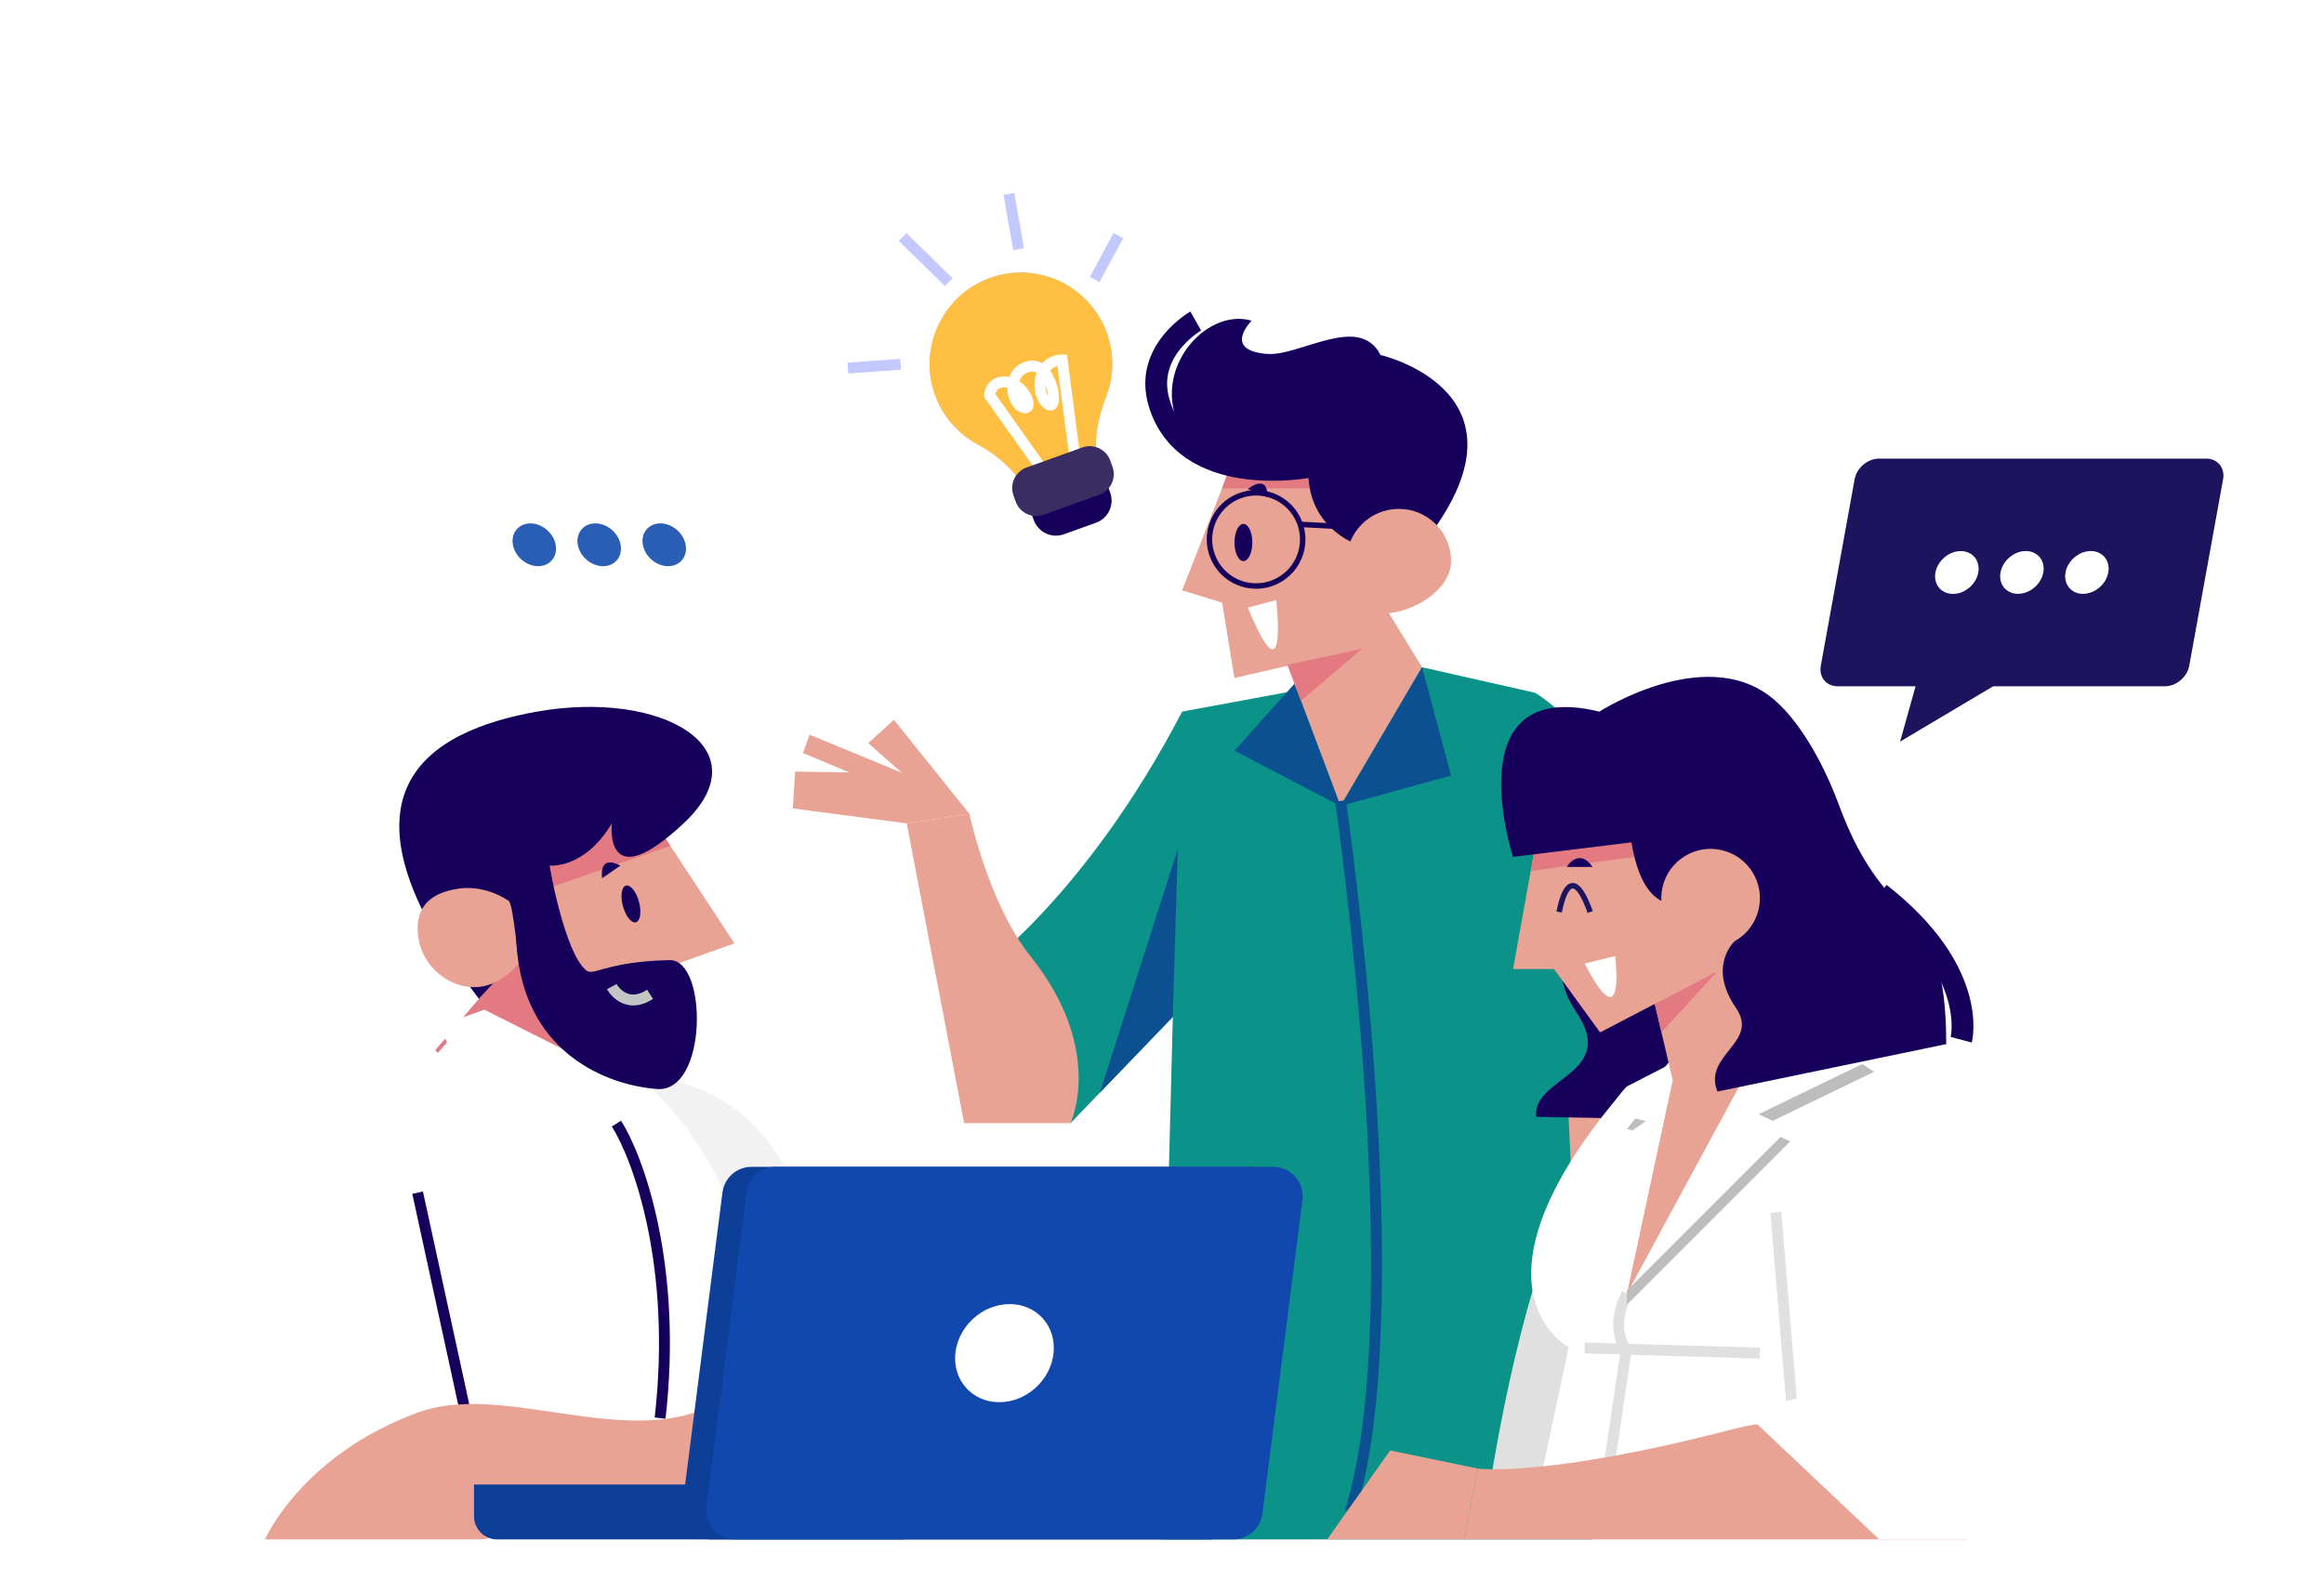 <svg width="213" height="146" viewBox="0 0 213 146" fill="none" xmlns="http://www.w3.org/2000/svg">
<path d="M24.043 133.389C24.043 133.389 -3.049 119.236 3.479 87.404C10.007 55.577 36.594 48.022 47.53 50.357C68.025 54.737 34.54 67.657 26.541 45.477C16.506 17.657 52.288 -3.412 85.456 2.037C106.772 5.54 117.063 15.747 136.012 22.158C154.895 28.546 162.814 19.991 155.292 15.033C148.152 10.326 122.223 18.007 131.128 28.532C143.315 42.947 172.695 20.613 195.463 45.482C218.231 70.352 198.466 101.618 180.965 104.224C163.459 106.829 171.135 81.708 198.466 101.618C225.796 121.529 191.275 143.111 191.275 143.111" stroke="white" stroke-miterlimit="10"/>
<path d="M210.088 145.105H2.974C1.877 145.105 0.985 144.213 0.985 143.116C0.985 142.018 1.877 141.126 2.974 141.126H212.077V143.116C212.077 144.213 211.185 145.105 210.088 145.105Z" fill="white"/>
<path d="M108.345 65.234C99.478 82.278 89.508 89.221 89.508 89.221L98.114 102.963L113.14 87.344L108.345 65.234Z" fill="#0B9289"/>
<path d="M130.334 61.167L108.341 65.234C106.949 106.839 106.426 141.118 106.426 141.118H145.897C145.897 141.118 147.041 77.408 140.691 63.507L130.334 61.167Z" fill="#0B9289"/>
<path d="M117.437 59.472L122.862 73.891L130.334 61.167L125.412 53.117L117.437 59.472Z" fill="#E9A394"/>
<path d="M98.114 102.959C98.114 102.959 101.327 96.263 94.43 87.638C90.606 82.857 88.846 74.601 88.846 74.601L83.102 75.474L88.365 102.959H98.114Z" fill="#E9A394"/>
<path d="M81.93 65.986L79.577 68.124L82.719 70.898L72.876 70.73L72.666 74.111L83.102 75.479L88.846 74.601L81.93 65.986Z" fill="#E9A394"/>
<path d="M83.649 71.248L74.202 67.349L73.595 69.03L81.477 72.341L83.649 71.248Z" fill="#E9A394"/>
<path d="M140.7 63.506C140.7 63.506 153.391 70.73 157.398 97.799L142.675 101.352L140.7 63.506Z" fill="#0B9289"/>
<path d="M113.137 41.854L108.346 54.116L112.011 55.246L113.137 62.152L124.838 59.472L126.529 40.724L113.137 41.854Z" fill="#E9A394"/>
<path d="M120.949 44.768H111.997L112.973 42.125L120.949 41.63V44.768Z" fill="#E37A82"/>
<path d="M125.623 50.362C125.623 50.362 119.912 49.18 119.912 43.273C119.912 43.273 111.441 44.427 108.518 39.828C105.054 34.383 110.349 28.121 114.719 29.396C114.719 29.396 111.964 32.127 116.148 32.445C119.132 32.674 124.581 28.705 126.528 32.543C126.528 32.543 141.545 35.975 130.334 49.965L125.623 50.362Z" fill="#16005C"/>
<path d="M119.912 42.807C119.912 42.807 108.589 44.992 106.221 36.877C104.839 32.128 109.592 29.429 109.592 29.429" stroke="#16005C" stroke-width="2" stroke-miterlimit="10"/>
<path d="M119.046 51.145C119.982 48.979 118.986 46.464 116.82 45.527C114.654 44.59 112.139 45.587 111.202 47.753C110.266 49.919 111.262 52.434 113.428 53.371C115.594 54.307 118.109 53.31 119.046 51.145Z" stroke="#16005C" stroke-width="0.5" stroke-miterlimit="10"/>
<path d="M119.165 48.069L125.254 48.401" stroke="#16005C" stroke-width="0.5" stroke-miterlimit="10"/>
<path d="M132.996 51.441C132.996 54.088 129.447 56.231 126.804 56.231C124.157 56.231 123.414 54.083 123.414 51.441C123.414 48.793 125.562 46.65 128.205 46.65C130.853 46.645 132.996 48.793 132.996 51.441Z" fill="#E9A394"/>
<path d="M155.638 98.219V120.32H144.618L143.702 101.1L155.638 98.219Z" fill="#E9A394"/>
<path fill-rule="evenodd" clip-rule="evenodd" d="M123.163 73.38L122.863 73.424L122.696 73.449L118.641 62.675L113.145 68.82L122.389 73.644C122.402 73.732 122.42 73.858 122.442 74.019C122.49 74.363 122.56 74.869 122.647 75.521C122.822 76.824 123.064 78.708 123.336 81.027C123.88 85.665 124.544 92.044 125.024 99.008C125.503 105.973 125.797 113.517 125.603 120.486C125.409 127.464 124.726 133.828 123.268 138.455L124.222 138.755C125.722 133.994 126.408 127.517 126.603 120.513C126.798 113.501 126.502 105.922 126.021 98.939C125.54 91.955 124.875 85.559 124.329 80.91C124.056 78.585 123.813 76.697 123.639 75.389C123.551 74.735 123.481 74.226 123.433 73.88L123.413 73.74L132.995 71.094L130.334 61.167L123.163 73.38ZM107.486 93.223L107.948 77.823L100.809 100.162L107.486 93.223Z" fill="#0B5192"/>
<path d="M118.007 60.938L124.838 59.472L119.235 64.253L118.007 60.938Z" fill="#E37A82"/>
<path d="M114.779 49.732C114.779 50.675 114.415 51.436 113.962 51.436C113.509 51.436 113.145 50.67 113.145 49.732C113.145 48.788 113.509 48.027 113.962 48.027C114.415 48.027 114.779 48.788 114.779 49.732Z" fill="#16005C"/>
<path d="M116.185 45.581C116.185 43.293 114.364 44.834 114.364 44.834L116.185 45.581Z" fill="#16005C"/>
<path d="M114.364 55.704L116.965 55.013C116.97 55.013 118.081 64.665 114.364 55.704Z" fill="white"/>
<path d="M58.266 98.98C58.266 98.98 75.828 96.262 76.173 126.889C76.229 131.857 79.395 141.122 79.395 141.122H63.477L58.266 98.98Z" fill="#F2F2F2"/>
<path d="M39.9 96.262L29.287 98.77L32.527 141.122H73.829C73.829 141.122 72.442 107.614 56.869 97.56L39.9 96.262Z" fill="white"/>
<path d="M56.5 103C58.5 106.167 62.1 116 60.5 130" stroke="#16005C"/>
<path d="M29.287 98.77C18.346 101.263 20.905 109.663 23.02 126.908C17.562 131.344 22.796 133.338 22.796 133.338C16.801 139.693 24.281 141.121 24.281 141.121H44.252C44.257 141.121 40.237 96.271 29.287 98.77Z" fill="white"/>
<path d="M43.066 131.339L38.276 109.336" stroke="#16005C" stroke-miterlimit="10"/>
<path d="M24.281 141.121C24.281 141.121 27.652 133.379 38.312 129.485C47.147 126.258 60.077 134.635 68.351 126.674L69.883 135.635L44.257 141.117H24.281V141.121Z" fill="#E9A394"/>
<path d="M59.414 74.451L67.315 86.48L62.248 88.287L61.371 98.065L46.134 92.769L47.568 72.887L59.414 74.451Z" fill="#E9A394"/>
<path d="M47.689 87.087L39.901 96.262L49.893 108.506L54.395 94.208L47.689 87.087Z" fill="#E37A82"/>
<path d="M50.295 81.404L61.441 77.538L59.414 74.451L48.403 75.595L50.295 81.404Z" fill="#E37A82"/>
<path d="M49.333 85.616C49.333 85.616 52.709 92.373 50.36 79.349C50.36 79.349 53.563 79.709 56.071 75.483C56.071 75.483 55.291 82.371 62.65 75.483C70.009 68.596 60.656 63.207 49.225 65.234C39.321 66.989 29.408 72.588 43.893 91.56L49.333 85.616Z" fill="#16005C"/>
<path d="M47.531 88.301C46.769 89.319 45.462 90.243 44.108 90.444C41.39 90.841 38.738 88.698 38.346 85.98C37.949 83.262 39.322 81.852 42.039 81.46C43.566 81.236 45.331 81.689 46.657 82.613C47.054 83.108 47.531 88.301 47.531 88.301Z" fill="#E9A394"/>
<path d="M58.564 82.665C58.816 83.594 58.69 84.434 58.284 84.546C57.878 84.659 57.346 83.996 57.093 83.066C56.841 82.137 56.967 81.296 57.374 81.184C57.775 81.072 58.312 81.736 58.564 82.665Z" fill="#16005C"/>
<path d="M55.188 80.508C55.188 80.508 54.791 78.276 56.865 79.35L55.188 80.508Z" fill="#16005C"/>
<g filter="url(#filter0_d)">
<path d="M38.654 96.64L40.466 94.562L39.798 93.022L43.893 91.56L55.637 97.467L56.071 101.978L54.082 101.347L50.837 113.441L38.654 96.64Z" fill="white"/>
</g>
<path d="M50.36 79.349C50.36 79.349 51.728 87.325 53.736 88.964C54.394 89.501 55.641 88.133 61.37 88.016C64.877 87.946 64.873 100.18 60.222 99.83C55.571 99.479 48.501 96.58 47.441 87.661C46.512 79.835 50.36 79.349 50.36 79.349Z" fill="#16005C"/>
<path d="M56.071 90.444C56.071 90.444 57.252 92.643 59.582 91.154" stroke="#C4C6C5" stroke-miterlimit="10"/>
<path d="M82.654 136.088H43.445V138.992C43.445 140.169 44.397 141.122 45.574 141.122H82.654C83.831 141.122 84.783 140.169 84.783 138.992V138.217C84.783 137.04 83.831 136.088 82.654 136.088Z" fill="#0D3E98"/>
<path d="M114.495 106.965H68.884C67.53 106.965 66.386 107.973 66.213 109.318L62.538 138.086C62.333 139.697 63.589 141.122 65.209 141.122H110.82C112.174 141.122 113.318 140.113 113.491 138.768L117.166 110C117.376 108.389 116.12 106.965 114.495 106.965Z" fill="#0D3E98"/>
<path d="M116.704 106.965H71.092C69.738 106.965 68.594 107.973 68.421 109.318L64.747 138.086C64.541 139.697 65.797 141.122 67.418 141.122H113.029C114.383 141.122 115.527 140.113 115.7 138.768L119.375 110C119.58 108.389 118.329 106.965 116.704 106.965Z" fill="#1048AE"/>
<path d="M96.56 124.046C96.299 126.53 94.071 128.542 91.587 128.542C89.103 128.542 87.3 126.53 87.562 124.046C87.823 121.561 90.051 119.549 92.535 119.549C95.019 119.544 96.822 121.561 96.56 124.046Z" fill="white"/>
<path d="M140.798 102.379L159.644 102.739L155.372 79.686L145.351 80.82C145.351 80.82 140.836 87.484 144.403 92.662C148.423 98.504 140.387 98.719 140.798 102.379Z" fill="#16005C"/>
<path d="M149.109 99.592C149.109 99.592 140.536 108.006 136.012 139.716H145.556L149.109 99.592Z" fill="#E0E0E0"/>
<path d="M171.775 97.248L168.044 139.716H140.322L143.772 123.495C143.772 123.495 133.219 117.989 149.114 99.592L153.065 97.561L170.23 96.263L171.775 97.248Z" fill="white"/>
<path d="M149.11 118.601C149.11 118.601 147.447 121.449 149.044 123.733L146.691 139.721" stroke="#E0E0E0" stroke-miterlimit="10"/>
<path d="M145.239 123.569L161.292 124.046" stroke="#E0E0E0" stroke-miterlimit="10"/>
<path d="M164.458 131.564L162.763 111.139" stroke="#E0E0E0" stroke-miterlimit="10"/>
<path d="M171.775 97.248C171.775 97.248 173.307 99.172 175.077 103.64C177.589 109.972 180.587 121.417 180.39 139.716H168.04L171.775 97.248Z" fill="white"/>
<path d="M180.391 141.117C180.391 141.117 174.222 127.006 158.701 131.045C141.755 135.453 135.461 134.631 135.461 134.631L134.177 141.117H180.391Z" fill="#E9A394"/>
<g filter="url(#filter1_d)">
<path d="M164.239 128.08L158.733 129.313L171.243 141.122H183.033C183.029 141.117 177.948 128.799 164.239 128.08Z" fill="white"/>
</g>
<path d="M135.465 134.631L127.411 132.964L121.639 141.117H134.177L135.465 134.631Z" fill="#E9A394"/>
<g filter="url(#filter2_d)">
<path d="M149.11 118.601L164.075 103.636L161.292 102.323L171.775 97.248L166.961 94.185H155.764L149.11 102.501L150.949 102.958L149.11 104.247V118.601Z" fill="#BDBDBD"/>
</g>
<path d="M149 118.417L163.966 103.451L161.183 102.139L171.666 97.063L166.851 94H155.654L149 102.316L150.84 102.774L149 104.063V118.417Z" fill="white"/>
<path d="M159.574 99.274L164.458 95.894L159.182 84.099L151.006 89.235L153.308 99.022L149.11 118.601L159.574 99.274Z" fill="#E9A394"/>
<path d="M151.664 92.027L157.402 89.034L152.28 94.642L151.664 92.027Z" fill="#E37A82"/>
<path d="M141.176 74.947L138.673 88.838H142.432L146.653 94.642L157.402 89.034L149.884 72.285L141.176 74.947Z" fill="#E9A394"/>
<path d="M140.569 78.318L140.317 79.84L150.235 78.491L150.081 76.59L140.569 78.318Z" fill="#E37A82"/>
<path d="M168.581 73.891C166.097 67.162 163.066 64.571 163.066 64.571C156.982 58.529 146.588 65.234 146.588 65.234C133.266 62.007 138.673 78.551 138.673 78.551L149.525 77.22C151.042 86.321 156.468 81.712 156.468 81.712L158.999 86.274C158.999 86.274 156.445 88.53 159.106 92.401C161.296 95.585 156.048 96.673 157.407 100.063L178.377 95.716C178.373 81.913 173.068 86.05 168.581 73.891Z" fill="#16005C"/>
<path d="M179.75 95.315C179.75 95.315 181.427 89.034 172.298 81.913" stroke="#16005C" stroke-width="2" stroke-miterlimit="10"/>
<path d="M161.18 83.371C161.751 80.941 160.244 78.508 157.814 77.937C155.384 77.365 152.95 78.872 152.379 81.303C151.808 83.733 153.315 86.166 155.745 86.737C158.176 87.308 160.609 85.801 161.18 83.371Z" fill="#E9A394"/>
<path d="M145.239 88.329L148.041 87.643C148.036 87.638 149.021 95.627 145.239 88.329Z" fill="white"/>
<path d="M142.904 83.608C142.904 83.608 143.795 78.173 145.747 83.608" stroke="#1C145E" stroke-width="0.5" stroke-miterlimit="10"/>
<path d="M143.594 79.476C143.594 79.476 144.682 77.636 145.967 79.476H143.594Z" fill="#16005C"/>
<path d="M101.448 30.526C99.823 26.006 94.715 23.745 90.237 25.674C86.385 27.336 84.339 31.707 85.535 35.732C86.203 37.983 87.711 39.72 89.602 40.738C91.348 41.676 92.842 43.012 93.94 44.66L94.257 45.136L100.533 42.881L100.472 42.316C100.267 40.313 100.617 38.309 101.355 36.437C102.079 34.607 102.167 32.519 101.448 30.526Z" fill="#C3C8FF"/>
<path d="M101.448 30.526C99.823 26.006 94.715 23.745 90.237 25.674C86.385 27.336 84.339 31.707 85.535 35.732C86.203 37.983 87.711 39.72 89.602 40.738C91.348 41.676 92.842 43.012 93.94 44.66L94.257 45.136L100.533 42.881L100.472 42.316C100.267 40.313 100.617 38.309 101.355 36.437C102.079 34.607 102.167 32.519 101.448 30.526Z" fill="#FFBF42"/>
<path d="M95.695 43.283L90.694 36.232C90.694 36.232 90.787 34.803 92.356 35.032C93.925 35.256 94.864 37.735 93.743 37.334C92.622 36.932 92.225 34.023 94.345 33.58C96.465 33.136 97.175 37.95 96.003 37.021C94.831 36.092 95.078 33.029 97.348 33.001L98.678 43.175" stroke="white" stroke-miterlimit="10"/>
<path d="M100.455 47.917L97.508 48.977C96.387 49.379 95.155 48.8 94.748 47.679L94.127 45.947C93.726 44.826 94.305 43.594 95.425 43.187L98.372 42.127C99.493 41.726 100.725 42.305 101.132 43.425L101.753 45.158C102.154 46.279 101.575 47.516 100.455 47.917Z" fill="#16005C"/>
<path d="M99.2 41.019L94.092 42.855C93.053 43.228 92.513 44.374 92.887 45.413L93.091 45.982C93.465 47.021 94.61 47.561 95.65 47.187L100.757 45.351C101.797 44.977 102.336 43.832 101.963 42.792L101.758 42.224C101.385 41.184 100.239 40.645 99.2 41.019Z" fill="#392D62"/>
<path d="M93.356 22.849L92.469 17.773" stroke="#C3C8FF" stroke-miterlimit="10"/>
<path d="M86.959 25.87L82.724 21.728" stroke="#C3C8FF" stroke-miterlimit="10"/>
<path d="M82.542 33.393L77.709 33.738" stroke="#C3C8FF" stroke-miterlimit="10"/>
<path d="M100.328 25.627L102.503 21.593" stroke="#C3C8FF" stroke-miterlimit="10"/>
<path d="M168.427 62.913H198.419C199.461 62.913 200.46 62.068 200.651 61.026L203.752 43.927C203.939 42.886 203.248 42.041 202.206 42.041H172.214C171.173 42.041 170.174 42.886 169.982 43.927L166.882 61.026C166.69 62.068 167.386 62.913 168.427 62.913Z" fill="#1C145C"/>
<path d="M189.309 52.477C189.113 53.56 189.832 54.438 190.915 54.438C191.998 54.438 193.035 53.56 193.231 52.477C193.427 51.393 192.708 50.515 191.625 50.515C190.541 50.515 189.505 51.393 189.309 52.477Z" fill="white"/>
<path d="M183.351 52.477C183.155 53.56 183.874 54.438 184.957 54.438C186.041 54.438 187.077 53.56 187.273 52.477C187.469 51.393 186.75 50.515 185.667 50.515C184.588 50.515 183.552 51.393 183.351 52.477Z" fill="white"/>
<path d="M180.56 53.806C181.436 53.006 181.605 51.764 180.937 51.033C180.269 50.302 179.018 50.358 178.142 51.158C177.266 51.958 177.097 53.199 177.765 53.931C178.433 54.662 179.685 54.606 180.56 53.806Z" fill="white"/>
<path d="M184.57 61.787L174.148 67.984L176.015 61.302L184.57 61.787Z" fill="#1C145C"/>
<path d="M71.811 60.377H41.819C40.778 60.377 39.779 59.532 39.587 58.491L36.487 41.391C36.3 40.35 36.991 39.505 38.032 39.505H68.024C69.066 39.505 70.065 40.35 70.256 41.391L73.357 58.491C73.544 59.532 72.853 60.377 71.811 60.377Z" fill="white"/>
<path d="M50.93 49.941C51.126 51.025 50.407 51.902 49.324 51.902C48.24 51.902 47.204 51.025 47.008 49.941C46.811 48.858 47.531 47.98 48.614 47.98C49.692 47.98 50.729 48.858 50.93 49.941Z" fill="#2A5DB4"/>
<path d="M56.504 51.391C57.172 50.66 57.004 49.419 56.128 48.619C55.252 47.819 54.001 47.763 53.333 48.494C52.665 49.225 52.834 50.466 53.709 51.266C54.585 52.066 55.837 52.122 56.504 51.391Z" fill="#2A5DB4"/>
<path d="M62.842 49.941C63.038 51.025 62.319 51.902 61.235 51.902C60.152 51.902 59.115 51.025 58.919 49.941C58.723 48.858 59.442 47.98 60.526 47.98C61.609 47.98 62.646 48.858 62.842 49.941Z" fill="#2A5DB4"/>
<path d="M61.114 59.257L62.758 65.234L69.412 58.836L61.114 59.257Z" fill="white"/>
<defs>
<filter id="filter0_d" x="38.654" y="91.56" width="17.917" height="22.881" filterUnits="userSpaceOnUse" color-interpolation-filters="sRGB">
<feFlood flood-opacity="0" result="BackgroundImageFix"/>
<feColorMatrix in="SourceAlpha" type="matrix" values="0 0 0 0 0 0 0 0 0 0 0 0 0 0 0 0 0 0 127 0"/>
<feOffset dx="0.5" dy="1"/>
<feColorMatrix type="matrix" values="0 0 0 0 0 0 0 0 0 0 0 0 0 0 0 0 0 0 0.1 0"/>
<feBlend mode="normal" in2="BackgroundImageFix" result="effect1_dropShadow"/>
<feBlend mode="normal" in="SourceGraphic" in2="effect1_dropShadow" result="shape"/>
</filter>
<filter id="filter1_d" x="158.733" y="128.08" width="25.3" height="13.042" filterUnits="userSpaceOnUse" color-interpolation-filters="sRGB">
<feFlood flood-opacity="0" result="BackgroundImageFix"/>
<feColorMatrix in="SourceAlpha" type="matrix" values="0 0 0 0 0 0 0 0 0 0 0 0 0 0 0 0 0 0 127 0"/>
<feOffset dx="1"/>
<feColorMatrix type="matrix" values="0 0 0 0 0 0 0 0 0 0 0 0 0 0 0 0 0 0 0.1 0"/>
<feBlend mode="normal" in2="BackgroundImageFix" result="effect1_dropShadow"/>
<feBlend mode="normal" in="SourceGraphic" in2="effect1_dropShadow" result="shape"/>
</filter>
<filter id="filter2_d" x="149.11" y="94.185" width="22.666" height="25.417" filterUnits="userSpaceOnUse" color-interpolation-filters="sRGB">
<feFlood flood-opacity="0" result="BackgroundImageFix"/>
<feColorMatrix in="SourceAlpha" type="matrix" values="0 0 0 0 0 0 0 0 0 0 0 0 0 0 0 0 0 0 127 0"/>
<feOffset dy="1"/>
<feColorMatrix type="matrix" values="0 0 0 0 0 0 0 0 0 0 0 0 0 0 0 0 0 0 0.1 0"/>
<feBlend mode="normal" in2="BackgroundImageFix" result="effect1_dropShadow"/>
<feBlend mode="normal" in="SourceGraphic" in2="effect1_dropShadow" result="shape"/>
</filter>
</defs>
</svg>
